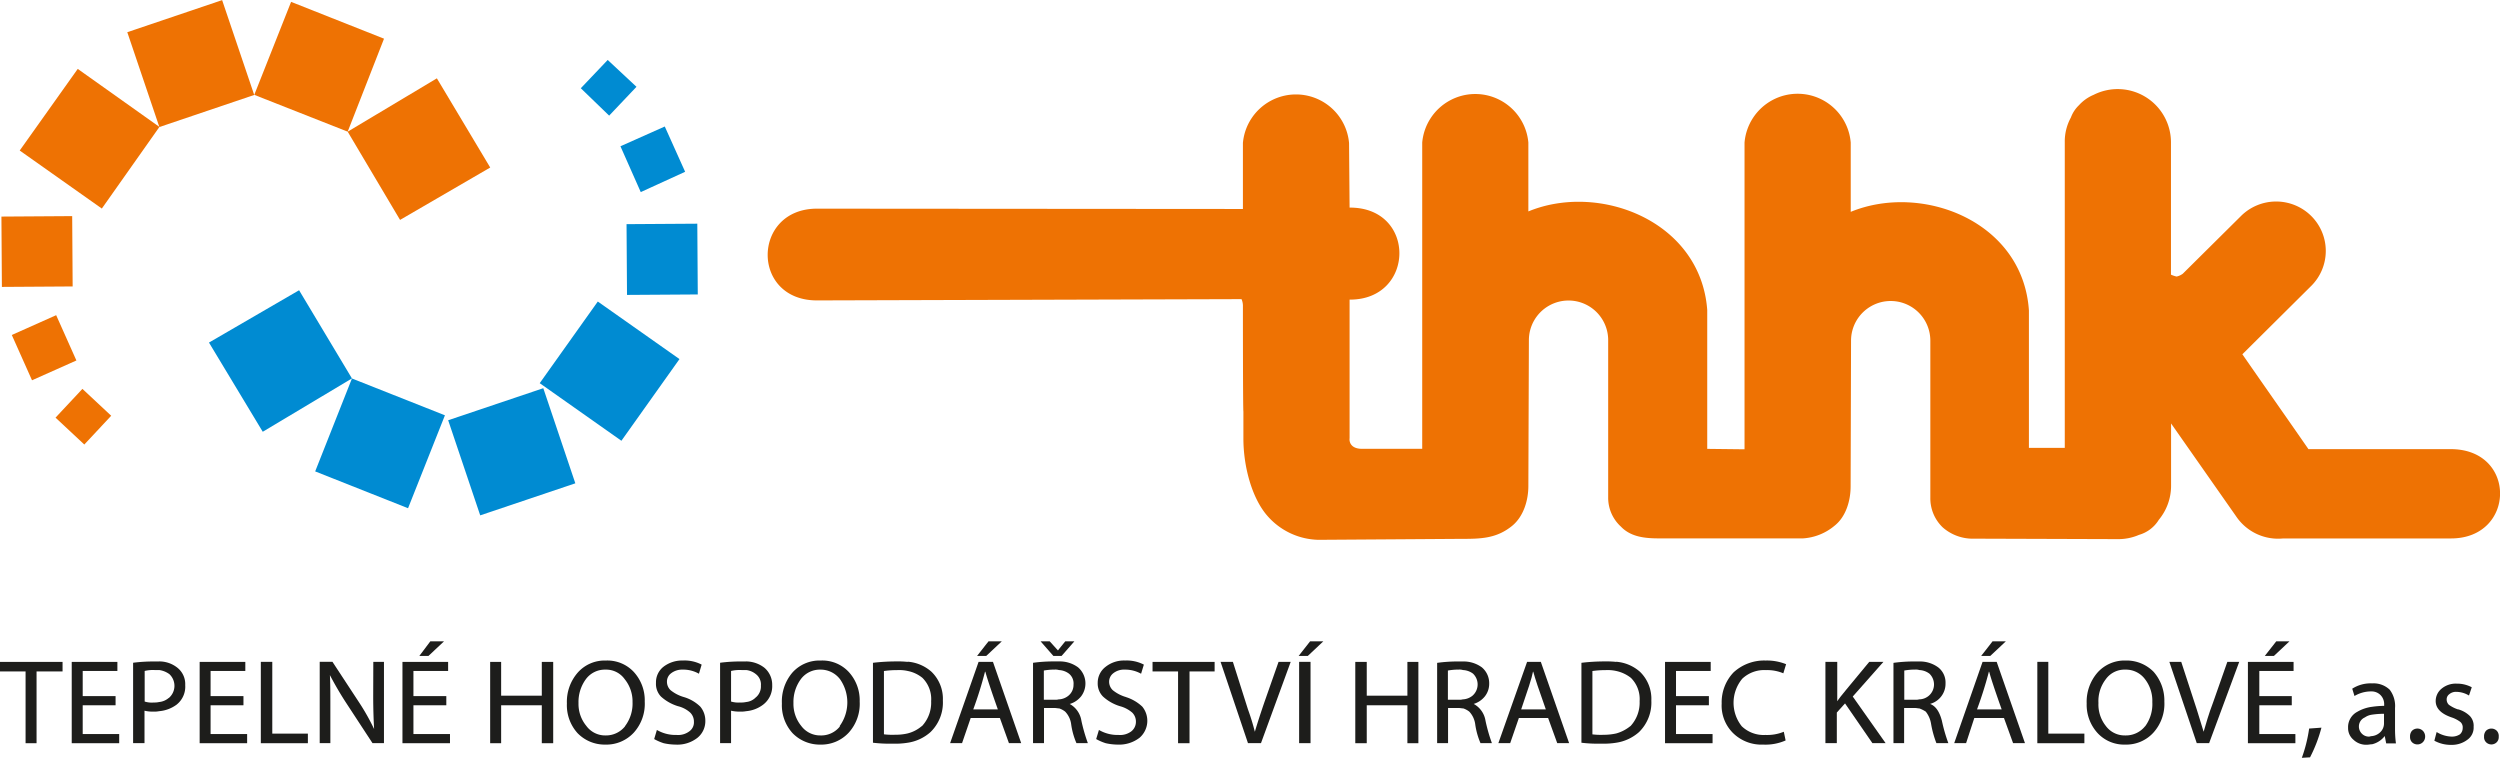 <svg id="Vrstva_1" data-name="Vrstva 1" xmlns="http://www.w3.org/2000/svg" viewBox="0 0 469.18 142.22"><defs><style>.cls-1,.cls-2{fill:#ee7203;}.cls-1,.cls-3{fill-rule:evenodd;}.cls-3,.cls-4{fill:#008bd2;}.cls-5{fill:#1d1d1b;}</style></defs><polygon class="cls-1" points="92 31.44 81.99 14.7 65.25 24.71 75.08 41.27 92 31.44"/><polygon class="cls-1" points="72.07 7.26 54.63 0.35 47.72 17.8 65.25 24.71 72.07 7.26"/><rect class="cls-2" x="212.76" y="229.05" width="18.79" height="18.79" transform="translate(-251.05 -142.75) rotate(-18.69)"/><polygon class="cls-1" points="3.7 28.25 19.11 39.14 29.92 23.82 14.59 12.93 3.7 28.25"/><rect class="cls-2" x="186.65" y="267.14" width="13.28" height="13.2" transform="translate(-188.15 -225.25) rotate(-0.38)"/><rect class="cls-2" x="198.31" y="301.03" width="7.39" height="7.39" transform="translate(-344.92 17.74) rotate(-46.94)"/><rect class="cls-2" x="190.06" y="287.15" width="9.12" height="9.31" transform="translate(-288.37 -121.9) rotate(-24.05)"/><polygon class="cls-3" points="39.22 64.29 49.31 81.03 66.05 71.02 56.13 54.47 39.22 64.29"/><polygon class="cls-3" points="59.15 88.47 76.58 95.38 83.5 77.94 66.05 71.03 59.15 88.47"/><rect class="cls-4" x="272.36" y="300.96" width="18.79" height="18.79" transform="matrix(0.95, -0.32, 0.32, 0.95, -270.94, -119.89)"/><polygon class="cls-3" points="127.52 67.39 112.19 56.59 101.29 71.91 116.62 82.72 127.52 67.39"/><rect class="cls-4" x="303.99" y="268.55" width="13.28" height="13.28" transform="translate(-188.18 -224.46) rotate(-0.38)"/><polygon class="cls-3" points="114.05 11.25 109 16.56 114.32 21.7 119.45 16.29 114.05 11.25"/><polygon class="cls-3" points="128.58 32.24 120.25 36.05 116.44 27.45 124.76 23.74 128.58 32.24"/><path class="cls-1" d="M646.29,310.82l-26.71,0c-4.6-6.64-7.79-11.15-12.4-17.8l12.93-12.84a9.25,9.25,0,0,0,0-13.11,9.35,9.35,0,0,0-13.19,0L596,277.9a3.07,3.07,0,0,1-1.16.53,5.11,5.11,0,0,1-1.06-.36V253.19a10,10,0,0,0-14.52-8.86,7.76,7.76,0,0,0-2.75,1.95,6.11,6.11,0,0,0-1.51,2.3,9.33,9.33,0,0,0-1.15,4.61v57.39h-6.73V284.8C566,268,547,260.8,533.68,266.29v-13a10,10,0,0,0-19.93,0v57.56l-7-.08V284.71c-1.23-16.73-20.28-24-33.57-18.5V253.28a10,10,0,0,0-19.92,0v57.48H442.19c-2.3.08-2.66-1.25-2.56-2v-26h.08c12.22,0,12.49-17.27,0-17.27h-.08l-.1-12.13a10,10,0,0,0-19.92,0v12.39l-79.94-.06c-12.2,0-12.46,17.22,0,17.22l79.68-.24a3.18,3.18,0,0,1,.26,1.15s0,19.66.09,19.93v5.05c0,5.31,1.59,11.07,4.34,14.35a13.08,13.08,0,0,0,9.74,4.69l26.57-.18c3.8,0,6.81,0,9.83-2.48,2.12-1.77,3-4.78,3-7.44l.1-27.37a7.44,7.44,0,0,1,14.88,0v29.5a7.31,7.31,0,0,0,2.39,5.49c1.86,1.95,4.51,2.21,7.17,2.21h27a10.2,10.2,0,0,0,5.94-2.39c2.12-1.68,3-4.69,3-7.36l.08-27.36a7.44,7.44,0,1,1,14.88,0V320a7.53,7.53,0,0,0,2.31,5.49,8.52,8.52,0,0,0,5.31,2.13l27.54.09a9.74,9.74,0,0,0,4-.8,6.44,6.44,0,0,0,3.72-2.83,10,10,0,0,0,2.3-6.29V306L606,323.42a9.5,9.5,0,0,0,8.85,4.16h31.49C658.49,327.58,658.75,310.82,646.29,310.82Z" transform="translate(-186.35 -226.53)"/><path class="cls-5" d="M300.12,350.49h-.18a6.76,6.76,0,0,0-5.13,2.23,8.32,8.32,0,0,0-2.07,5.83,7.81,7.81,0,0,0,2,5.57,7.08,7.08,0,0,0,5.14,2.15h.09a7,7,0,0,0,5.32-2.24,8.06,8.06,0,0,0,2.06-5.83,7.88,7.88,0,0,0-2.06-5.57,6.78,6.78,0,0,0-5.14-2.14m3.51,12.34a4.58,4.58,0,0,1-3.69,1.72,4.37,4.37,0,0,1-3.59-1.8,6.46,6.46,0,0,1-1.46-4.29,7.21,7.21,0,0,1,1.37-4.45,4.43,4.43,0,0,1,3.68-1.81H300a4.27,4.27,0,0,1,3.6,1.81,6.62,6.62,0,0,1,1.46,4.28A7,7,0,0,1,303.63,362.83Z" transform="translate(-186.35 -226.53)"/><path class="cls-5" d="M356.7,350.75a15.78,15.78,0,0,0-2.06-.09,36.93,36.93,0,0,0-4.46.26v15a26.19,26.19,0,0,0,3.77.17,14.05,14.05,0,0,0,2.75-.17,8.23,8.23,0,0,0,4.28-2A7.71,7.71,0,0,0,363.3,358a7.07,7.07,0,0,0-2.15-5.41,7.61,7.61,0,0,0-4.45-1.88m2.65,12.08a6.5,6.5,0,0,1-2.65,1.38,9.71,9.71,0,0,1-2.32.25,13.07,13.07,0,0,1-2.14-.08V352.46a18,18,0,0,1,2.49-.17,7.42,7.42,0,0,1,2,.17,6.24,6.24,0,0,1,2.74,1.29,5.6,5.6,0,0,1,1.63,4.37A6.45,6.45,0,0,1,359.35,362.83Z" transform="translate(-186.35 -226.53)"/><path class="cls-5" d="M340.41,350.49h-.17a6.82,6.82,0,0,0-5.15,2.23,8.35,8.35,0,0,0-2,5.83,7.77,7.77,0,0,0,2,5.57,7.12,7.12,0,0,0,5.23,2.15,7,7,0,0,0,5.31-2.24,8.06,8.06,0,0,0,2.06-5.83,7.88,7.88,0,0,0-2.06-5.57,6.77,6.77,0,0,0-5.14-2.14m3.51,12.34a4.46,4.46,0,0,1-3.68,1.72,4.41,4.41,0,0,1-3.61-1.8,6.51,6.51,0,0,1-1.45-4.29,7.21,7.21,0,0,1,1.37-4.45,4.44,4.44,0,0,1,3.69-1.81h.08A4.57,4.57,0,0,1,344,354a7.58,7.58,0,0,1-.09,8.82Z" transform="translate(-186.35 -226.53)"/><path class="cls-5" d="M326.35,350.67h-.86a29.28,29.28,0,0,0-4,.24V366h2.06v-6.09a7.23,7.23,0,0,0,1.71.17,5.28,5.28,0,0,0,1.12-.08,6.11,6.11,0,0,0,3.17-1.21,4.35,4.35,0,0,0,1.72-3.68,4.19,4.19,0,0,0-1.46-3.26,5.67,5.67,0,0,0-3.43-1.19m1.71,6.85a2.92,2.92,0,0,1-1.71.77,4.39,4.39,0,0,1-1.12.09,4.79,4.79,0,0,1-1.71-.18v-5.74a7.09,7.09,0,0,1,2-.17h.86a3.48,3.48,0,0,1,1.8.77,2.44,2.44,0,0,1,.94,2.15A2.68,2.68,0,0,1,328.06,357.52Z" transform="translate(-186.35 -226.53)"/><path class="cls-5" d="M314.69,357.35a7.13,7.13,0,0,1-2.49-1.29,2.18,2.18,0,0,1-.68-1.63,1.93,1.93,0,0,1,.77-1.54,3.37,3.37,0,0,1,2.15-.69,5.94,5.94,0,0,1,3.08.77l.51-1.71a6.92,6.92,0,0,0-3.51-.77,5.74,5.74,0,0,0-3.69,1.2,3.7,3.7,0,0,0-1.37,3,3.43,3.43,0,0,0,.94,2.57,8.42,8.42,0,0,0,3.18,1.8,5.34,5.34,0,0,1,2.31,1.21,2.36,2.36,0,0,1,.69,1.71,2.06,2.06,0,0,1-.86,1.8,3.5,3.5,0,0,1-2.4.68,6.93,6.93,0,0,1-3.69-.94l-.51,1.71a9.54,9.54,0,0,0,1.79.78,10.71,10.71,0,0,0,2.24.26,6.09,6.09,0,0,0,4.11-1.29,4,4,0,0,0,1.46-3.17,4.08,4.08,0,0,0-.94-2.66,7.39,7.39,0,0,0-3.09-1.8" transform="translate(-186.35 -226.53)"/><path class="cls-5" d="M216.19,350.67h-.86a30.11,30.11,0,0,0-4,.24V366h2.14v-6.09a6.52,6.52,0,0,0,1.63.17,4.88,4.88,0,0,0,1.12-.08,6.4,6.4,0,0,0,3.25-1.21,4.29,4.29,0,0,0,1.64-3.68,3.92,3.92,0,0,0-1.46-3.26,5.43,5.43,0,0,0-3.43-1.19m1.8,6.85a3.25,3.25,0,0,1-1.8.77,4,4,0,0,1-1,.09,4.39,4.39,0,0,1-1.72-.18v-5.74a6.55,6.55,0,0,1,1.89-.17h.86a4.2,4.2,0,0,1,1.89.77,3,3,0,0,1-.09,4.46Z" transform="translate(-186.35 -226.53)"/><polygon class="cls-5" points="185.09 123.1 188.01 120.36 185.52 120.36 184.91 121.13 183.37 123.1 184.91 123.1 185.09 123.1"/><polygon class="cls-5" points="101.68 130.56 94.05 130.56 94.05 124.22 91.99 124.22 91.99 139.48 94.05 139.48 94.05 132.36 101.68 132.36 101.68 139.48 103.82 139.48 103.82 124.22 101.68 124.22 101.68 130.56"/><polygon class="cls-5" points="83.33 120.36 80.76 120.36 78.7 123.1 80.41 123.1 83.33 120.36"/><polygon class="cls-5" points="373.52 123.1 376.44 120.36 373.94 120.36 373.35 121.13 371.81 123.1 373.35 123.1 373.52 123.1"/><polygon class="cls-5" points="0 126.01 4.8 126.01 4.8 139.48 6.86 139.48 6.86 126.01 11.74 126.01 11.74 124.22 0 124.22 0 126.01"/><polygon class="cls-5" points="429.67 120.36 427.19 120.36 425.04 123.1 426.75 123.1 429.67 120.36"/><polygon class="cls-5" points="198.81 123.1 199.23 123.1 201.63 120.36 199.92 120.36 198.81 121.73 198.55 122.07 197 120.36 195.29 120.36 197.69 123.1 198.81 123.1"/><path class="cls-5" d="M256.39,357.09c0,2.75.09,4.8.17,6.26a42,42,0,0,0-2.82-5l-5-7.62h-2.39V366h2v-6.52c0-2.74,0-4.8-.09-6.25.77,1.45,1.72,3.16,3,5.13l5,7.64h2.15V350.75h-2Z" transform="translate(-186.35 -226.53)"/><polygon class="cls-5" points="77.59 132.36 83.76 132.36 83.76 130.64 77.59 130.64 77.59 125.92 84.1 125.92 84.1 124.22 75.53 124.22 75.53 139.48 84.45 139.48 84.45 137.76 77.59 137.76 77.59 132.36"/><path class="cls-5" d="M371.27,350.75H370L364.66,366h2.24l1.62-4.72H374l1.7,4.72H378l-5.3-15.26Zm0,8.92H369a71.73,71.73,0,0,0,2.22-7.13l.09.18c.25.94,1,3.26,2.31,6.95Z" transform="translate(-186.35 -226.53)"/><polygon class="cls-5" points="39.52 132.36 45.69 132.36 45.69 130.64 39.52 130.64 39.52 125.92 46.04 125.92 46.04 124.22 37.47 124.22 37.47 139.48 46.38 139.48 46.38 137.76 39.52 137.76 39.52 132.36"/><polygon class="cls-5" points="51.1 124.21 48.95 124.21 48.95 139.48 57.78 139.48 57.78 137.68 51.1 137.68 51.1 124.21"/><polygon class="cls-5" points="15.52 132.36 21.69 132.36 21.69 130.64 15.52 130.64 15.52 125.92 22.03 125.92 22.03 124.22 13.46 124.22 13.46 139.48 22.37 139.48 22.37 137.76 15.52 137.76 15.52 132.36"/><polygon class="cls-5" points="424.01 132.36 430.1 132.36 430.1 130.64 424.01 130.64 424.01 125.92 430.44 125.92 430.44 124.22 421.87 124.22 421.87 139.48 430.78 139.48 430.78 137.76 424.01 137.76 424.01 132.36"/><path class="cls-5" d="M539.81,350.75h-2.66c-3.6,4.37-5.65,6.77-6,7.37v-7.37h-2.22V366h2.14v-5.75l1.54-1.71,5.14,7.46h2.48l-6.17-8.75Z" transform="translate(-186.35 -226.53)"/><path class="cls-5" d="M601.71,358.29c-.86,2.24-1.37,4.11-1.8,5.57-.34-1.11-.78-2.48-1.29-4.19l-2.91-8.92h-2.23L598.62,366h2.32l5.65-15.26h-2.23Z" transform="translate(-186.35 -226.53)"/><path class="cls-5" d="M585.33,350.49h-.09a6.82,6.82,0,0,0-5.22,2.23,8.36,8.36,0,0,0-2.06,5.83,7.88,7.88,0,0,0,2.06,5.57,6.78,6.78,0,0,0,5.14,2.15h.08a6.89,6.89,0,0,0,5.24-2.24,8.06,8.06,0,0,0,2.06-5.83,8.19,8.19,0,0,0-2-5.57,7.1,7.1,0,0,0-5.23-2.14m3.61,12.34a4.61,4.61,0,0,1-3.7,1.72h-.08a4.38,4.38,0,0,1-3.6-1.8,6.46,6.46,0,0,1-1.37-4.29,6.74,6.74,0,0,1,1.37-4.45,4.33,4.33,0,0,1,3.68-1.81,4.47,4.47,0,0,1,3.7,1.81,6.61,6.61,0,0,1,1.36,4.28A7.05,7.05,0,0,1,588.94,362.83Z" transform="translate(-186.35 -226.53)"/><path class="cls-5" d="M559.7,350.75h-1.28L553.1,366h2.23l1.54-4.72h5.57l1.71,4.72h2.23l-5.31-15.26Zm0,8.92h-2.32a73.71,73.71,0,0,0,2.24-7.13l.08.18c.26,1,1,3.26,2.31,6.95Z" transform="translate(-186.35 -226.53)"/><path class="cls-5" d="M548.55,358.64a3.94,3.94,0,0,0,2.15-1.46,3.87,3.87,0,0,0,.77-2.4,3.6,3.6,0,0,0-1.37-3,5.77,5.77,0,0,0-3.52-1.11h-.94a27.8,27.8,0,0,0-3.94.26V366h2v-6.6h2c.34,0,.61.08.86.08a5.85,5.85,0,0,1,1.2.6,4.94,4.94,0,0,1,1,2.31,18.71,18.71,0,0,0,1,3.61H552a30.62,30.62,0,0,1-1.21-4.2c-.43-1.63-1.11-2.75-2.23-3.17m-2-.86a2,2,0,0,1-.68.08h-2.15v-5.48a11.8,11.8,0,0,1,2.06-.18,2.26,2.26,0,0,1,.77.09,3.37,3.37,0,0,1,1.89.68,2.8,2.8,0,0,1-.09,4.12A2.86,2.86,0,0,1,546.58,357.78Z" transform="translate(-186.35 -226.53)"/><polygon class="cls-5" points="384.41 124.21 382.35 124.21 382.35 139.48 391.18 139.48 391.18 137.68 384.41 137.68 384.41 124.21"/><path class="cls-5" d="M647.66,359.67a6.21,6.21,0,0,1-1.72-.87,1.38,1.38,0,0,1-.42-1,1.2,1.2,0,0,1,.51-1,1.9,1.9,0,0,1,1.29-.43,4.72,4.72,0,0,1,2.39.69l.52-1.55a5.86,5.86,0,0,0-2.83-.68,4.16,4.16,0,0,0-2.83.94,3,3,0,0,0-1.11,2.32c0,1.37,1,2.4,3,3.08a5.63,5.63,0,0,1,1.64.86,1.32,1.32,0,0,1,.43,1.11,1.56,1.56,0,0,1-.52,1.2,2.71,2.71,0,0,1-1.55.43,5.66,5.66,0,0,1-2.82-.86l-.43,1.63a6.37,6.37,0,0,0,3.17.78,4.82,4.82,0,0,0,3.08-1,2.77,2.77,0,0,0,1.12-2.39,2.66,2.66,0,0,0-.68-2,5.06,5.06,0,0,0-2.23-1.28" transform="translate(-186.35 -226.53)"/><path class="cls-5" d="M618.34,368.75l1.54-.09a27.19,27.19,0,0,0,2.14-5.57l-2.31.17a27.4,27.4,0,0,1-1.37,5.49" transform="translate(-186.35 -226.53)"/><path class="cls-5" d="M654.94,363.69a1.44,1.44,0,0,0-2.05,0,1.58,1.58,0,0,0-.35,1.11,1.35,1.35,0,0,0,.35,1,1.41,1.41,0,0,0,2.05,0,1.35,1.35,0,0,0,.35-1,1.44,1.44,0,0,0-.35-1.11" transform="translate(-186.35 -226.53)"/><path class="cls-5" d="M635.83,359.41a5,5,0,0,0-1-3.44,4.37,4.37,0,0,0-3.26-1.19h-.08a6.38,6.38,0,0,0-3.69,1l.42,1.37a6.07,6.07,0,0,1,3-.86h.27a2.34,2.34,0,0,1,1.62.69,2.41,2.41,0,0,1,.68,1.79V359a17.2,17.2,0,0,0-2.3.18,7.33,7.33,0,0,0-2.75.94,3.24,3.24,0,0,0-1.72,3,2.83,2.83,0,0,0,1,2.23,3.44,3.44,0,0,0,2.49.95c.34,0,.68-.09,1-.09a4.24,4.24,0,0,0,2.39-1.55l.27,1.38H636a20.06,20.06,0,0,1-.17-2.66Zm-2.07,2.83A2.28,2.28,0,0,1,633,364a2.65,2.65,0,0,1-1.54.68c-.18,0-.35.09-.52.09a1.81,1.81,0,0,1-1.29-.51,1.89,1.89,0,0,1-.6-1.38,1.84,1.84,0,0,1,1.12-1.71,3,3,0,0,1,1.29-.51,15.28,15.28,0,0,1,2.3-.17Z" transform="translate(-186.35 -226.53)"/><path class="cls-5" d="M640,363.26a1.45,1.45,0,0,0-1,.43,1.57,1.57,0,0,0-.35,1.12,1.39,1.39,0,0,0,.35,1,1.45,1.45,0,0,0,2.06,0,1.48,1.48,0,0,0,.42-1,1.51,1.51,0,0,0-.42-1.12,1.46,1.46,0,0,0-1-.43" transform="translate(-186.35 -226.53)"/><path class="cls-5" d="M517.78,352.29a7.79,7.79,0,0,1,3.25.6l.52-1.71a9.7,9.7,0,0,0-3.86-.69,8.49,8.49,0,0,0-6,2.23,8.12,8.12,0,0,0-2.23,5.83,7.26,7.26,0,0,0,2.15,5.57,7.6,7.6,0,0,0,5.65,2.15,9.33,9.33,0,0,0,4.2-.78l-.34-1.63a8.17,8.17,0,0,1-3.43.6,5.94,5.94,0,0,1-4.46-1.63,7.07,7.07,0,0,1,.09-8.92,6,6,0,0,1,4.46-1.62" transform="translate(-186.35 -226.53)"/><rect class="cls-5" x="243.81" y="124.21" width="2.14" height="15.26"/><path class="cls-5" d="M423.65,358.29c-.77,2.24-1.37,4.11-1.8,5.57a42.63,42.63,0,0,0-1.29-4.19l-2.83-8.92h-2.31L420.56,366H423l5.58-15.26H426.3Z" transform="translate(-186.35 -226.53)"/><polygon class="cls-5" points="243.72 123.1 245.44 123.1 248.35 120.36 245.87 120.36 243.72 123.1"/><path class="cls-5" d="M387.13,358.64a4.27,4.27,0,0,0,2.14-1.46,4,4,0,0,0-.6-5.41,5.76,5.76,0,0,0-3.51-1.11h-1a27.91,27.91,0,0,0-3.94.26V366h2.06v-6.6h2c.26,0,.6.08.86.08a3.74,3.74,0,0,1,1.11.6,4.19,4.19,0,0,1,1.12,2.31,13.55,13.55,0,0,0,1,3.61h2.14a32.34,32.34,0,0,1-1.21-4.2,4.35,4.35,0,0,0-2.22-3.17m-2-.86a2,2,0,0,1-.69.08h-2.14v-5.48a11.71,11.71,0,0,1,2.06-.18,2.29,2.29,0,0,1,.77.09,3.39,3.39,0,0,1,1.89.68,2.37,2.37,0,0,1,.85,2.06,2.62,2.62,0,0,1-.94,2.06A3.09,3.09,0,0,1,385.16,357.78Z" transform="translate(-186.35 -226.53)"/><path class="cls-5" d="M397.68,357.35a7,7,0,0,1-2.49-1.29,2.19,2.19,0,0,1-.69-1.63,2,2,0,0,1,.77-1.54,3.22,3.22,0,0,1,2.15-.69,6.12,6.12,0,0,1,3.08.77l.52-1.71a7,7,0,0,0-3.52-.77,5.54,5.54,0,0,0-3.68,1.2,3.75,3.75,0,0,0-1.46,3,3.46,3.46,0,0,0,1,2.57,8.29,8.29,0,0,0,3.17,1.8,5.79,5.79,0,0,1,2.31,1.21,2.36,2.36,0,0,1,.69,1.71,2.27,2.27,0,0,1-.86,1.8,3.5,3.5,0,0,1-2.4.68,6.9,6.9,0,0,1-3.68-.94l-.52,1.71a9.38,9.38,0,0,0,1.8.78,10.55,10.55,0,0,0,2.23.26,6.27,6.27,0,0,0,4.12-1.29,4.21,4.21,0,0,0,.51-5.83,7.91,7.91,0,0,0-3.08-1.8" transform="translate(-186.35 -226.53)"/><polygon class="cls-5" points="216.3 126.01 221.09 126.01 221.09 139.48 223.24 139.48 223.24 126.01 227.95 126.01 227.95 124.22 216.3 124.22 216.3 126.01"/><polygon class="cls-5" points="264.13 130.56 256.5 130.56 256.5 124.22 254.35 124.22 254.35 139.48 256.5 139.48 256.5 132.36 264.13 132.36 264.13 139.48 266.19 139.48 266.19 124.22 264.13 124.22 264.13 130.56"/><path class="cls-5" d="M489.66,350.75a16.4,16.4,0,0,0-2.14-.09,36.69,36.69,0,0,0-4.38.26v15a25.71,25.71,0,0,0,3.78.17,14.41,14.41,0,0,0,2.74-.17,8.3,8.3,0,0,0,4.29-2,7.74,7.74,0,0,0,2.31-5.91,7.06,7.06,0,0,0-2.14-5.41,7.64,7.64,0,0,0-4.46-1.88m2.66,12.08a7.18,7.18,0,0,1-2.66,1.38,10.68,10.68,0,0,1-2.31.25,13.15,13.15,0,0,1-2.15-.08V352.46a18.22,18.22,0,0,1,2.49-.17,7.42,7.42,0,0,1,2,.17,6.7,6.7,0,0,1,2.74,1.29,5.6,5.6,0,0,1,1.63,4.37A6.49,6.49,0,0,1,492.32,362.83Z" transform="translate(-186.35 -226.53)"/><polygon class="cls-5" points="314.54 132.36 320.71 132.36 320.71 130.64 314.54 130.64 314.54 125.92 321.05 125.92 321.05 124.22 312.48 124.22 312.48 139.48 321.4 139.48 321.4 137.76 314.54 137.76 314.54 132.36"/><path class="cls-5" d="M462.91,358.64a4.27,4.27,0,0,0,2.14-1.46,3.82,3.82,0,0,0,.78-2.4,3.87,3.87,0,0,0-1.37-3,5.77,5.77,0,0,0-3.52-1.11H460a27.8,27.8,0,0,0-3.94.26V366h2.05v-6.6h2c.26,0,.61.08.86.08a3.8,3.8,0,0,1,1.12.6,4.26,4.26,0,0,1,1.11,2.31,13.55,13.55,0,0,0,1,3.61h2.14a31.41,31.41,0,0,1-1.2-4.2,4.36,4.36,0,0,0-2.23-3.17m-2-.86a2,2,0,0,1-.68.08h-2.15v-5.48a11.8,11.8,0,0,1,2.06-.18,2.26,2.26,0,0,1,.77.09,3.39,3.39,0,0,1,1.89.68,2.8,2.8,0,0,1-.09,4.12A3.09,3.09,0,0,1,460.94,357.78Z" transform="translate(-186.35 -226.53)"/><path class="cls-5" d="M474.14,350.75h-1.2L467.55,366h2.22l1.63-4.72h5.49L478.6,366h2.23l-5.31-15.26Zm0,8.92h-2.31c1.2-3.52,2-5.84,2.23-7.13l.08.18c.26,1,1,3.26,2.32,6.95Z" transform="translate(-186.35 -226.53)"/></svg>